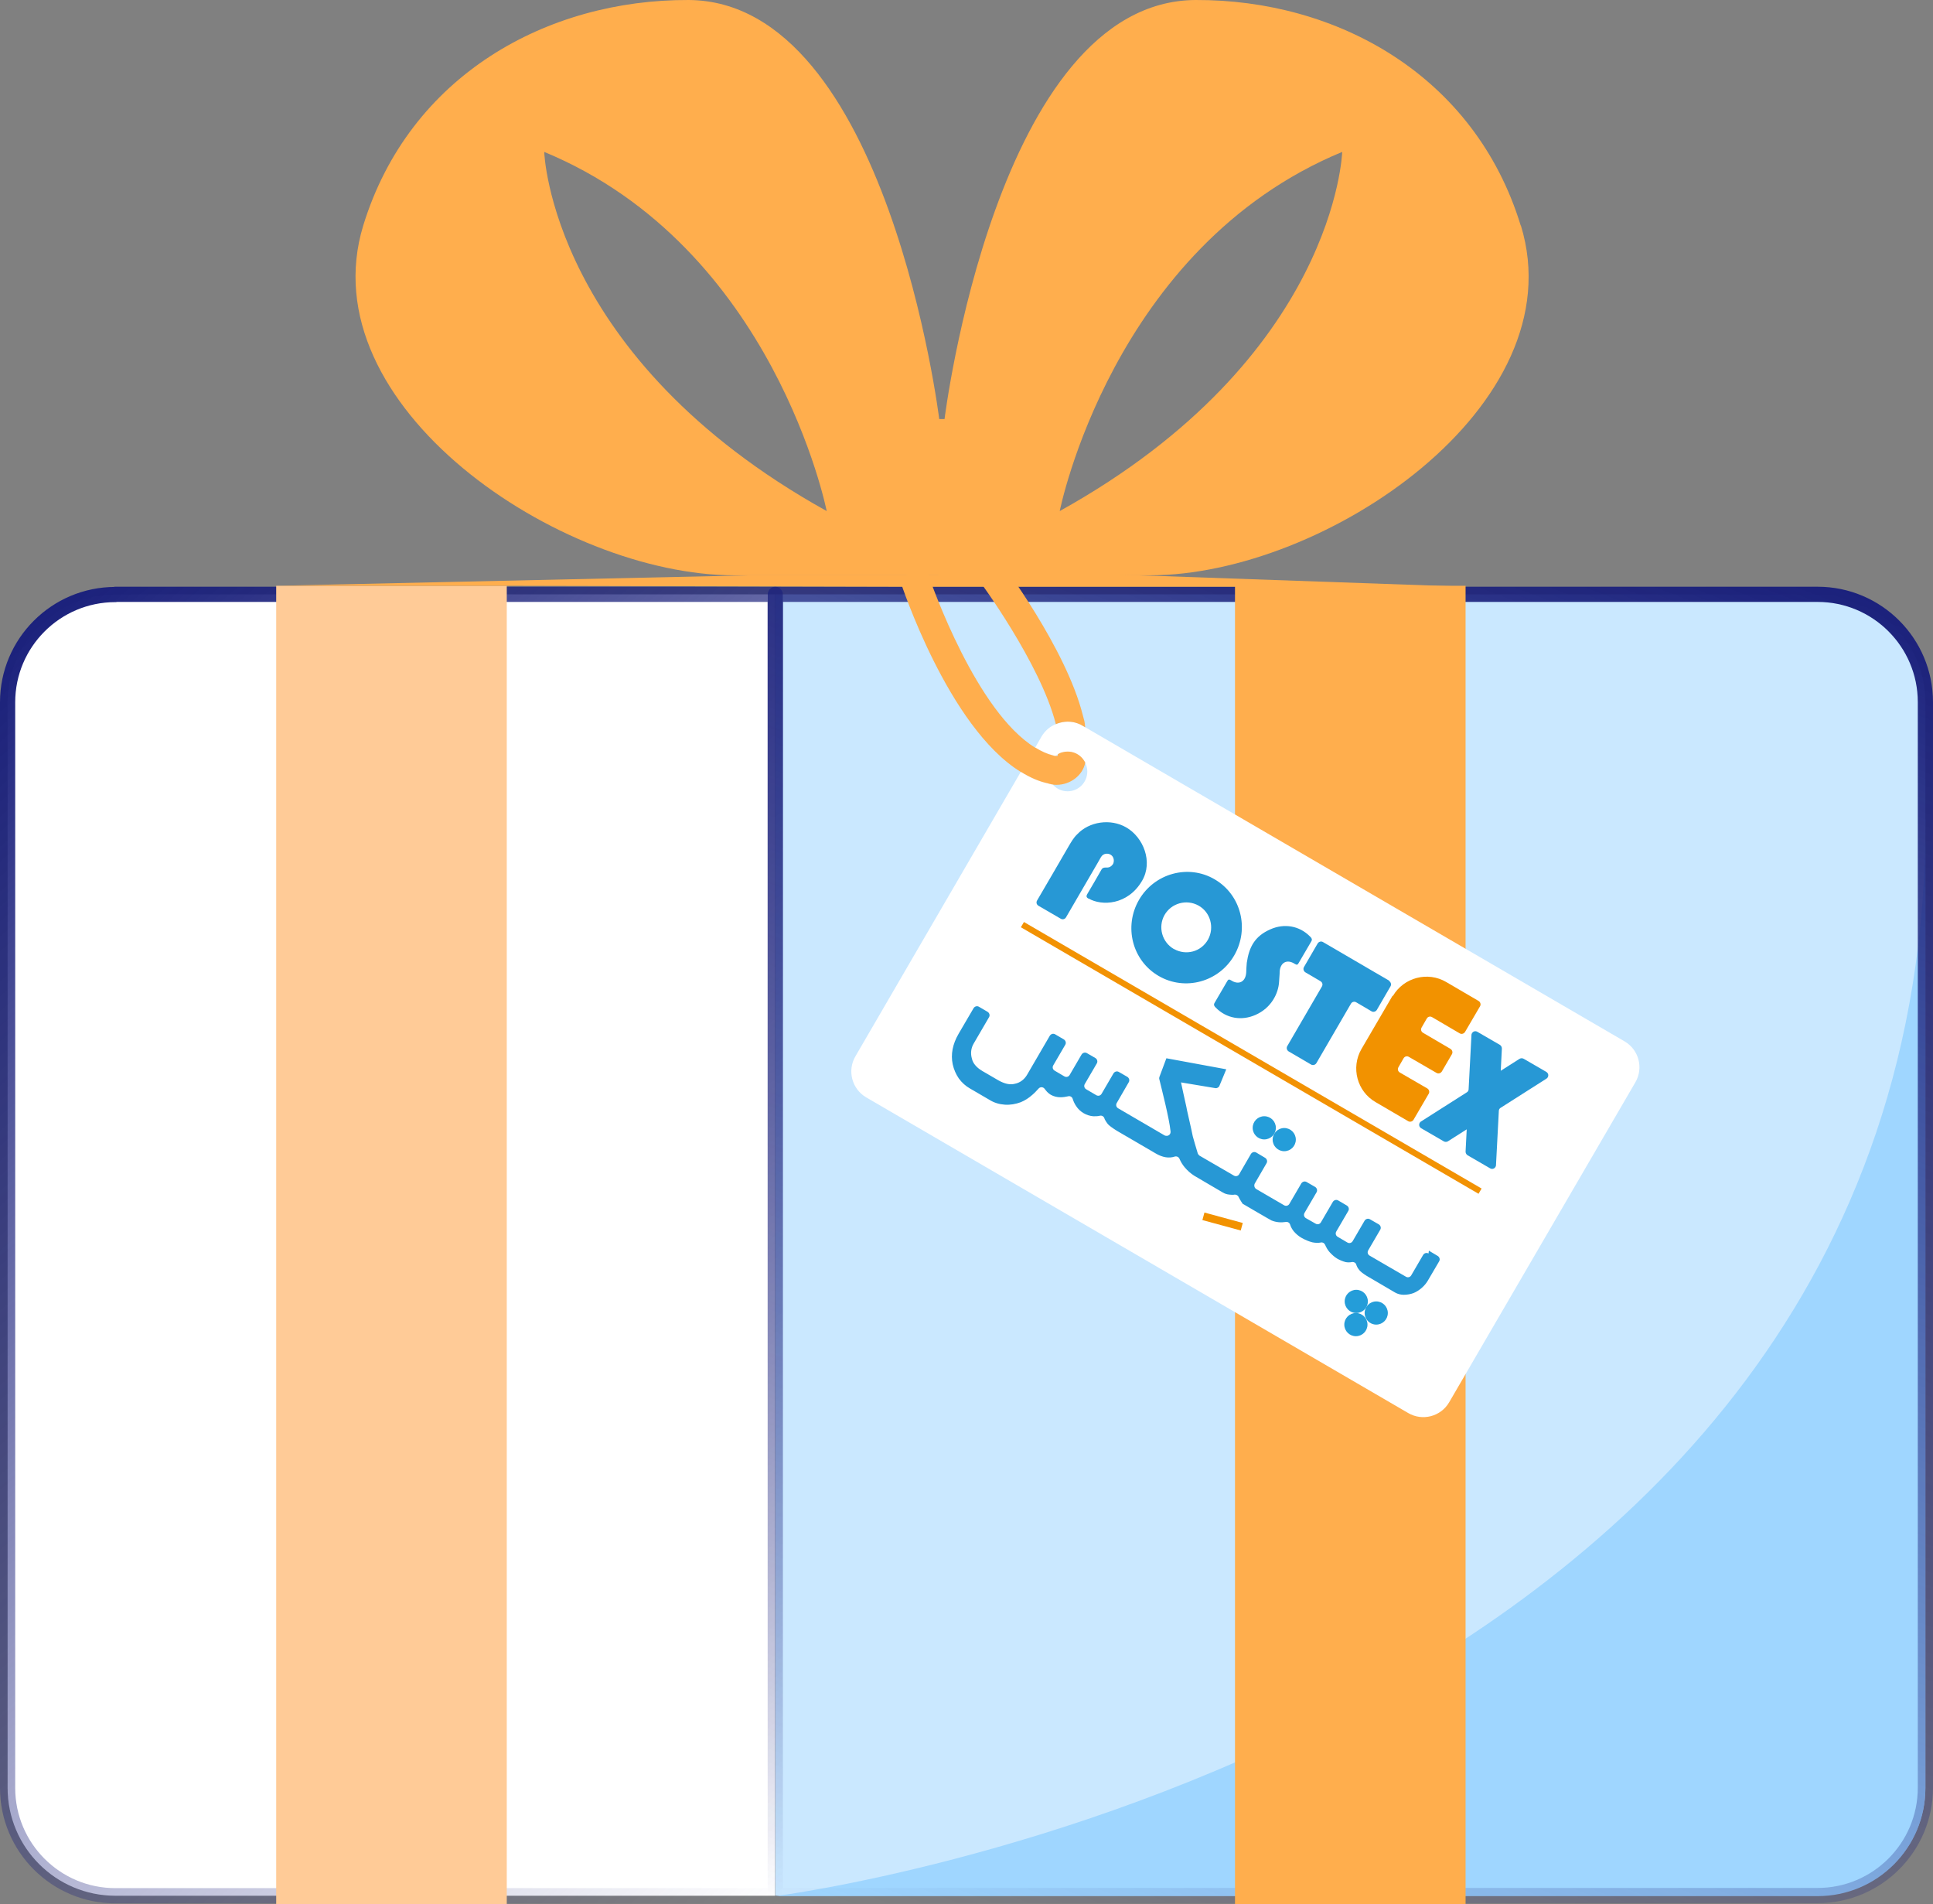<?xml version="1.0" encoding="UTF-8"?>
<svg id="Layer_2" data-name="Layer 2" xmlns="http://www.w3.org/2000/svg" xmlns:xlink="http://www.w3.org/1999/xlink" viewBox="0 0 101.69 100.16">
  <rect x="0" y="0" width="101.69" height="100.16" fill="#808080" stroke="none"/>
  <defs>
    <style>
      .cls-1 {
        fill: #f29203;
      }

      .cls-2 {
        fill: #f29200;
      }

      .cls-3 {
        fill: #fff;
      }

      .cls-4 {
        fill: #2798d5;
      }

      .cls-5 {
        fill: #9fd6ff;
      }

      .cls-6 {
        fill: #ffcb97;
      }

      .cls-7 {
        fill: #ffae4d;
      }

      .cls-8 {
        stroke: url(#linear-gradient-2);
      }

      .cls-8, .cls-9 {
        fill: none;
        stroke-linecap: round;
        stroke-linejoin: round;
        stroke-width: .8px;
      }

      .cls-10 {
        fill: #249dd9;
      }

      .cls-11 {
        fill: #cae8ff;
      }

      .cls-9 {
        stroke: url(#linear-gradient);
      }
    </style>
    <linearGradient id="linear-gradient" x1="-2.48" y1="36.18" x2="46.93" y2="95.07" gradientUnits="userSpaceOnUse">
      <stop offset="0" stop-color="#1b217c"/>
      <stop offset="1" stop-color="#1b217c" stop-opacity="0"/>
    </linearGradient>
    <linearGradient id="linear-gradient-2" x1="85.15" y1="26.41" x2="54.79" y2="105.51" xlink:href="#linear-gradient"/>
  </defs>
  <g id="Layer_1-2" data-name="Layer 1">
    <g>
      <g>
        <path class="cls-3" d="M6.07,31.26h34.71v68.45H6.07c-3.13,0-5.67-2.54-5.67-5.67v-57.1c0-3.13,2.54-5.67,5.67-5.67Z"/>
        <path class="cls-11" d="M40.79,31.26h54.83c3.13,0,5.67,2.54,5.67,5.67v57.1c0,3.13-2.54,5.67-5.67,5.67h-54.83V31.26Z"/>
        <path class="cls-5" d="M101.29,43.08v50.98c0,3.13-2.54,5.67-5.67,5.67h-54.83s60.51-7.67,60.51-56.66Z"/>
        <path class="cls-9" d="M6.07,31.26h34.71v68.45H6.07c-3.13,0-5.67-2.54-5.67-5.67v-57.1c0-3.13,2.54-5.67,5.67-5.67Z"/>
        <path class="cls-8" d="M40.79,31.26h54.83c3.13,0,5.67,2.54,5.67,5.67v57.1c0,3.13-2.54,5.67-5.67,5.67h-54.83V31.26Z"/>
        <rect class="cls-7" x="64.97" y="30.81" width="12.13" height="69.35"/>
        <rect class="cls-6" x="14.53" y="30.81" width="12.13" height="69.35"/>
      </g>
      <path class="cls-7" d="M80,11.86C77.58,3.95,70.32-.03,62.89,0c-10.49.07-13.2,22.04-13.2,22.04h-.28S46.7.07,36.23,0c-7.43-.03-14.69,3.95-17.12,11.86-2.9,9.48,10.34,18.4,19.54,18.4h21.84c9.2,0,22.42-8.92,19.52-18.4ZM28.63,7.99c12.11,5.01,14.86,18.89,14.86,18.89-14.53-8.07-14.86-18.89-14.86-18.89ZM55.75,26.88s2.75-13.88,14.86-18.89c0,0-.33,10.82-14.86,18.89Z"/>
      <polygon class="cls-7" points="14.53 30.81 39.45 30.26 50.24 30.26 47.53 30.86 26.66 30.81 14.53 30.81"/>
      <polygon class="cls-7" points="61.13 30.3 77.1 30.86 64.97 30.86 47.53 30.86 50.24 29.96 61.13 30.3"/>
      <g>
        <path class="cls-3" d="M55.33,39.97c-.34-.08-.68-.24-1-.44l-.5.86c.44.27.89.47,1.37.57-.05-.12-.08-.25-.08-.38,0-.23.08-.44.21-.61Z"/>
        <path class="cls-3" d="M86.03,56.93l-9.79,16.82c-.44.76-1.41,1.01-2.16.57l-28.51-16.6c-.75-.44-1.01-1.4-.57-2.16l8.7-14.96h.01c.49.3.94.5,1.41.6.05.02.1.03.15.04.03.01.07.02.11.02.19.22.47.36.78.36.58,0,1.04-.47,1.04-1.04,0-.17-.04-.32-.11-.46-.05-.1-.12-.2-.2-.28-.19-.19-.44-.3-.73-.3-.08,0-.16.01-.24.03-.1.02-.19.06-.27.11-.05.02-.08.05-.12.08-.04,0-.08-.01-.14-.03-.29-.07-.6-.21-.93-.41l.33-.58c.18-.3.44-.53.75-.65.07-.03.15-.06.23-.08.34-.09.71-.07,1.05.09.04.02.09.04.13.07l.14.08,28.37,16.52c.76.44,1.01,1.41.57,2.16Z"/>
        <path class="cls-3" d="M55.38,41.26s-.08-.01-.11-.02c-.05-.01-.1-.02-.15-.04-.47-.1-.92-.3-1.41-.6l.12-.21c.44.27.89.47,1.37.57.04.11.1.21.18.3Z"/>
        <path class="cls-3" d="M55.53,39.76c-.08.06-.14.13-.2.21-.34-.08-.68-.24-1-.44l.12-.21h.01c.33.2.64.34.93.41.06.02.1.03.14.03Z"/>
        <g>
          <path class="cls-4" d="M57.25,47.26c-.1-.06-.11-.13-.06-.22.2-.34.57-.97.76-1.31.07-.12.22-.1.29-.1.13,0,.24-.07.31-.18.07-.12.08-.38-.13-.5-.12-.07-.37-.09-.5.13-.09.15-.17.29-.2.35l-1.64,2.82c-.06.1-.18.13-.28.07l-1.17-.68c-.1-.06-.13-.18-.07-.28.32-.55,1.3-2.22,1.66-2.85.13-.22.26-.45.45-.63.63-.67,1.75-.84,2.58-.36.9.52,1.42,1.81.83,2.81-.75,1.28-2.12,1.33-2.81.93h0Z"/>
          <path class="cls-4" d="M63.9,46.25c-1.38-.81-3.17-.32-3.98,1.08s-.36,3.19,1.03,4,3.17.32,3.98-1.08.36-3.19-1.03-4ZM61.76,49.92c-.63-.36-.85-1.16-.5-1.79.36-.63,1.16-.85,1.79-.5s.85,1.16.5,1.79h0c-.36.64-1.15.85-1.78.5Z"/>
          <path class="cls-4" d="M66.05,53.38c-.72.32-1.53.2-2.1-.39-.07-.07-.12-.14-.05-.25.22-.37.44-.75.66-1.13.05-.09.09-.12.2-.05.41.27.77.08.8-.41h0c0-.17.02-.34.03-.51h0c.12-.83.42-1.4,1.24-1.76.72-.32,1.53-.2,2.1.39.07.07.12.14.05.25-.22.37-.44.75-.66,1.13-.05.09-.09.12-.2.05-.41-.27-.77-.08-.8.41h0c0,.17-.02.28-.03.51-.03.64-.42,1.4-1.24,1.76h0s0,0,0,0Z"/>
          <path class="cls-2" d="M73.26,52.37l-1.64,2.81c-.56.97-.23,2.23.75,2.79l1.71,1c.1.06.22.02.28-.07l.8-1.37c.06-.1.02-.22-.07-.28l-1.45-.84c-.1-.06-.13-.18-.07-.28l.27-.47c.06-.1.18-.13.28-.07l1.45.84c.1.06.22.02.28-.07l.53-.91c.06-.1.02-.22-.07-.28l-1.45-.85c-.1-.06-.13-.18-.07-.28l.27-.47c.06-.1.18-.13.28-.07l1.45.85c.1.06.22.02.28-.07l.79-1.35c.06-.1.02-.22-.07-.28l-1.71-1c-.97-.57-2.23-.24-2.8.73h0Z"/>
          <path class="cls-4" d="M78.85,58.43c0-.07.04-.13.09-.16l2.42-1.54c.09-.06.12-.19.06-.28-.02-.03-.04-.05-.07-.07l-1.19-.69c-.07-.04-.15-.04-.22,0l-.99.63.06-1.17c0-.08-.04-.15-.1-.19l-1.19-.69c-.1-.06-.22-.03-.28.07-.02.03-.03.06-.03.09l-.15,2.86c0,.07-.04.13-.09.16l-2.42,1.54c-.09.06-.12.19-.06.28.02.03.04.05.07.07l1.19.69c.07.04.15.04.22,0l.99-.63-.06,1.17c0,.08.04.15.1.19l1.19.69c.1.06.22.03.28-.07.02-.03.03-.06.03-.09l.15-2.86Z"/>
          <rect class="cls-1" x="51.89" y="55.48" width="27.86" height=".32" transform="translate(36.94 -25.56) rotate(30.21)"/>
          <path class="cls-4" d="M73.08,51.58l-3.48-2.03c-.1-.06-.22-.02-.28.07l-.72,1.24c-.06.1-.02.22.07.28l.8.47c.1.06.13.18.07.28l-1.82,3.13c-.06.1-.02.22.07.28l1.18.69c.1.06.22.02.28-.07l1.82-3.13c.06-.1.18-.13.28-.07l.8.47c.1.06.22.02.28-.07l.72-1.24c.06-.1.02-.22-.07-.28,0,0,0,0,0,0Z"/>
          <path class="cls-4" d="M75.15,65.93c-.1-.06-.22-.02-.28.07l-.63,1.08c-.06.1-.18.13-.28.07l-1.91-1.11c-.1-.06-.13-.18-.07-.28l.63-1.08c.06-.1.02-.22-.07-.28l-.47-.27c-.1-.06-.22-.02-.28.07l-.63,1.08c-.06.1-.18.13-.28.07l-.51-.3c-.1-.06-.13-.18-.07-.28l.63-1.08c.06-.1.02-.22-.07-.28l-.46-.27c-.1-.06-.22-.02-.28.07l-.63,1.08c-.06.1-.18.13-.28.07l-.51-.29c-.1-.06-.13-.18-.07-.28l.63-1.08c.06-.1.02-.22-.07-.28l-.45-.26c-.1-.06-.22-.02-.28.07l-.63,1.08c-.06.1-.18.13-.28.07l-1.46-.85c-.1-.06-.13-.19-.08-.29l.62-1.07c.06-.1.02-.22-.07-.28l-.47-.28c-.1-.06-.22-.02-.28.07l-.62,1.07c-.06.1-.18.13-.28.07l-1.81-1.05s-.08-.07-.09-.12c-.06-.21-.23-.76-.26-.89s-.05-.25-.08-.38-.06-.26-.09-.4-.06-.27-.09-.4-.06-.26-.08-.38l-.08-.36c-.03-.12-.05-.24-.08-.36-.02-.1-.04-.19-.06-.28s-.04-.18-.06-.28l1.8.3c.09.02.19-.04.22-.12l.36-.87-3.15-.58-.37.99s-.02.08,0,.12c.11.46.52,2.04.59,2.74.01.12-.07.22-.19.23-.04,0-.08,0-.12-.02l-2.45-1.43c-.1-.06-.13-.18-.07-.28l.63-1.09c.06-.1.02-.22-.07-.28l-.45-.26c-.1-.06-.22-.02-.28.07l-.63,1.08c-.06.1-.18.13-.28.07l-.53-.31c-.1-.06-.13-.18-.07-.28l.63-1.08c.06-.1.02-.22-.07-.28l-.45-.26c-.1-.06-.22-.02-.28.07l-.63,1.08c-.06.1-.18.13-.28.07l-.51-.3c-.1-.06-.13-.18-.07-.28l.63-1.08c.06-.1.02-.22-.07-.28l-.46-.27c-.1-.06-.22-.02-.28.07l-1.2,2.06c-.14.24-.37.42-.64.47-.26.07-.54,0-.85-.17l-.86-.5c-.13-.08-.26-.17-.36-.29-.09-.1-.16-.22-.19-.36-.08-.27-.05-.55.09-.79l.81-1.39c.06-.1.02-.22-.07-.28l-.46-.27c-.1-.06-.22-.02-.28.07l-.79,1.35c-.32.55-.42,1.09-.31,1.61.06.27.17.52.32.74.16.22.36.4.59.53l1.03.6c.24.15.51.23.8.25.29.02.57-.03.84-.13.22-.09.42-.22.6-.38.12-.1.23-.22.34-.34.07-.08.2-.09.28-.02.01.01.03.03.04.04.02.03.04.06.06.08.07.09.16.17.26.23.16.09.33.13.51.13.13,0,.27-.02.4-.05.1-.03.21.03.24.13.04.13.1.26.18.38.2.31.54.51.91.54.12,0,.24,0,.35-.03.1-.02.2.04.23.14.01.03.02.06.04.09.04.08.09.14.14.21h0c.07.08.23.2.47.35h0s2.04,1.19,2.04,1.19c.37.22.71.27,1.01.17.1-.03.21.02.25.12.07.16.16.31.27.44.15.18.32.33.51.45h0s1.5.88,1.5.88c.1.06.22.1.34.11.1.01.19.02.29,0,.08,0,.16.04.2.12.01.03.03.06.05.1.05.09.1.17.16.26,0,0,1.52.89,1.52.88.24.1.5.12.75.08.1-.02.2.04.23.14.04.13.11.25.19.35.12.14.26.26.42.35.18.1.36.18.56.23.15.03.3.04.45.01.09-.02.18.03.22.12.06.14.14.28.24.39.12.13.25.25.4.34.14.08.29.14.44.18.11.02.22.02.32,0,.1-.02.21.03.24.13,0,.03.02.05.03.08.03.08.08.15.13.21h0c.06.08.19.18.38.3h0s1.5.88,1.5.88c.14.08.3.12.46.12.17,0,.35-.03.51-.09.15-.06.29-.15.42-.26.14-.12.26-.26.35-.42l.58-.99c.06-.1.02-.22-.07-.28l-.47-.28h0s0,0,0,0Z"/>
          <circle class="cls-10" cx="66.51" cy="59.32" r=".61"/>
          <circle class="cls-10" cx="67.56" cy="59.94" r=".61"/>
          <circle class="cls-10" cx="71.35" cy="68.45" r=".61"/>
          <circle class="cls-10" cx="72.4" cy="69.06" r=".61"/>
          <circle class="cls-10" cx="71.33" cy="69.67" r=".61"/>
          <rect class="cls-2" x="63.27" y="64.04" width="2.09" height=".41" transform="translate(19.11 -14.62) rotate(15.21)"/>
        </g>
      </g>
      <path class="cls-7" d="M57.09,38.25l-.14-.08s-.09-.05-.13-.07c-.34-.16-.71-.18-1.05-.09-.08.02-.16.05-.23.08v-.02c-.81-3.18-4.01-7.51-4.04-7.55l-.21-.2.25-.16,1-.75.15.2s3.4,4.49,4.28,8.03l.04.15c.03.09.05.19.06.28l.02.18Z"/>
      <path class="cls-7" d="M57.09,40.12c-.13.66-.78,1.16-1.51,1.16-.07,0-.14,0-.2-.02-.04,0-.08-.01-.11-.02-.05-.01-.1-.02-.15-.04-.47-.1-.92-.3-1.41-.6h-.01c-3.83-2.35-6.29-9.91-6.32-9.98l-.07-.24,1.41-.47.08.22c.27.78,2.58,7.3,5.65,9.19h.01c.33.2.64.34.93.41.06.02.1.03.14.03.01,0,.02,0,.03,0,.04.01.08,0,.09-.02v-.07c.08-.05.17-.09.27-.11.08-.02.16-.03.24-.03.29,0,.54.11.73.3.08.08.15.18.2.28Z"/>
    </g>
  </g>
</svg>